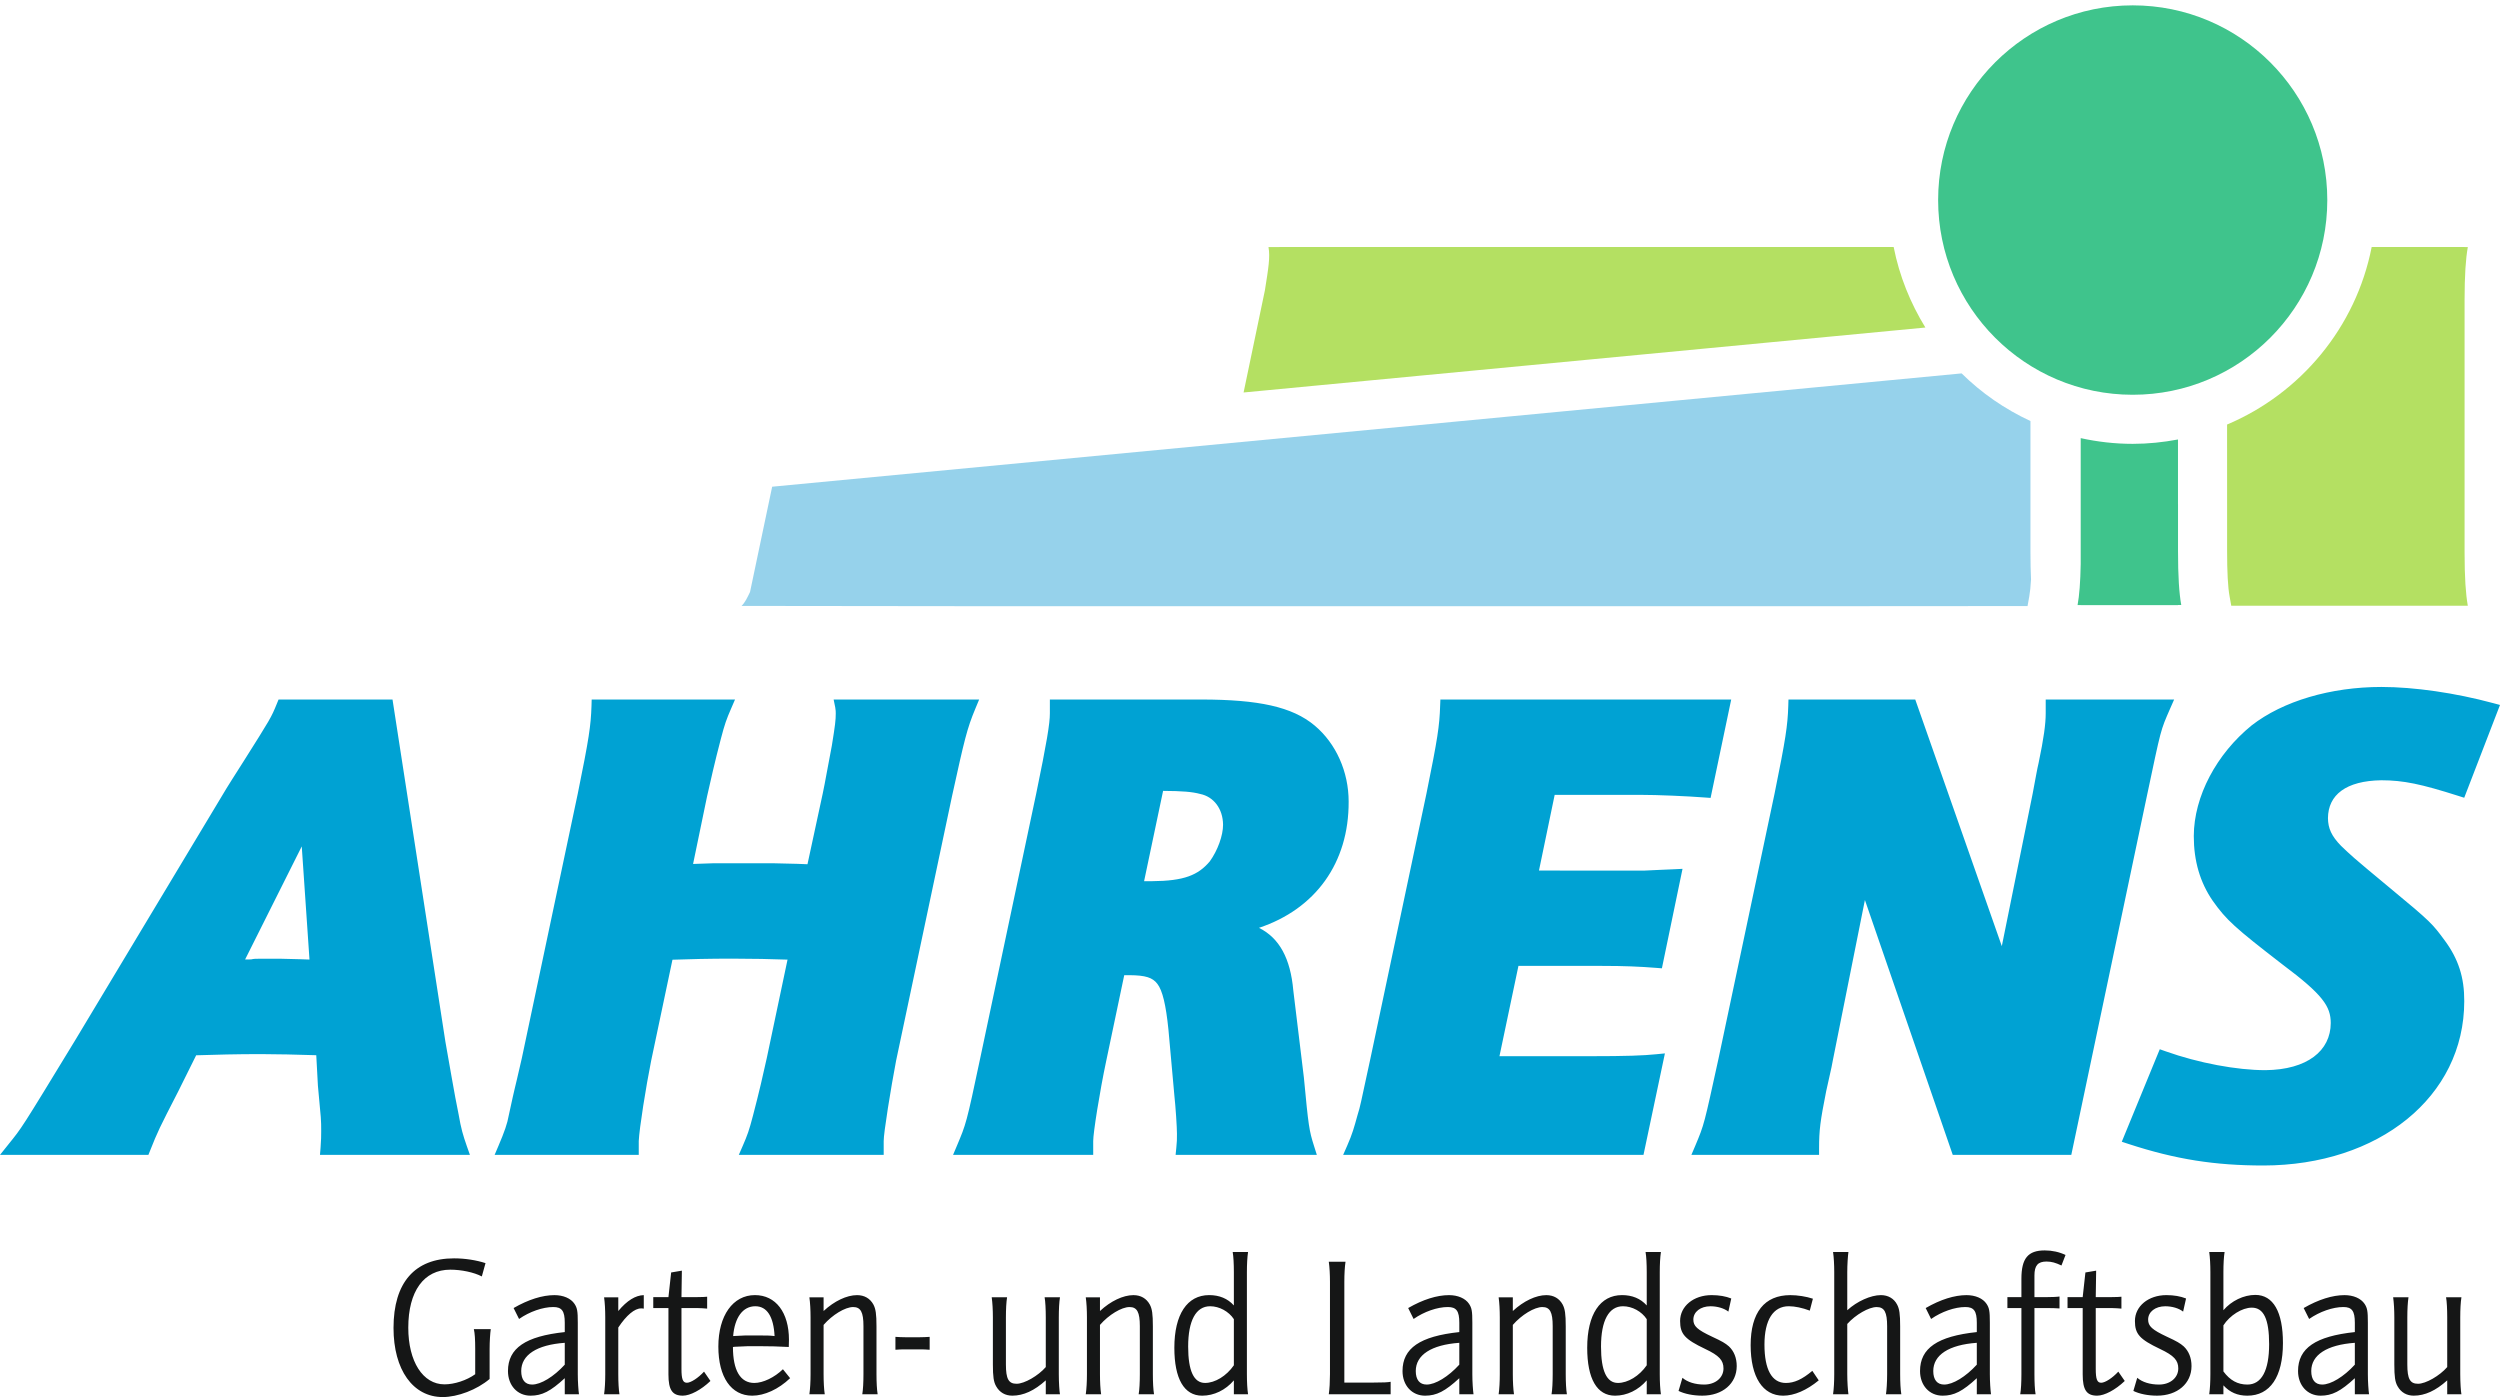 <?xml version="1.0" encoding="UTF-8"?>
<svg width="170px" height="95px" viewBox="0 0 170 95" version="1.1" xmlns="http://www.w3.org/2000/svg" xmlns:xlink="http://www.w3.org/1999/xlink">
    <!-- Generator: Sketch 55.2 (78181) - https://sketchapp.com -->
    <title>logo_claim</title>
    <desc>Created with Sketch.</desc>
    <g id="Desktop-RZ-" stroke="none" stroke-width="1" fill="none" fill-rule="evenodd">
        <g id="Startseite" transform="translate(-153, -15)">
            <g id="logo_claim" transform="translate(153, 15)">
                <g id="illu" stroke-width="1" transform="translate(50.37, 0)">
                    <path d="M117.221,20.411 C117.224,18.723 117.297,17.598 117.442,16.8 L117.221,16.8 L117.221,16.798 L110.904,16.798 C109.835,22.258 106.074,26.754 101.071,28.869 L101.073,34.278 L101.073,37.453 C101.073,38.911 101.126,39.922 101.241,40.548 L101.355,41.188 L115.686,41.188 L117.442,41.19 C117.297,40.39 117.224,39.267 117.221,37.58 L117.221,20.411 Z M36.67,16.798 L36.102,16.8 L35.887,16.8 C36.012,17.49 35.881,18.236 35.642,19.748 L34.194,26.689 L80.556,22.272 C79.536,20.613 78.788,18.772 78.399,16.798 L36.67,16.798 Z" id="Fill-14" fill="#B4E062"></path>
                    <path d="M87.503,41.222 L74.182,41.213 L87.503,41.213 L87.621,40.555 C87.674,40.266 87.713,39.874 87.74,39.399 C87.715,38.863 87.701,38.249 87.701,37.525 L87.701,28.631 C85.957,27.821 84.371,26.726 83.02,25.391 L2.137,33.096 L0.632,40.256 C0.438,40.655 0.297,40.966 0.054,41.203 L0.693,41.203 L16.85,41.222 L87.503,41.222 Z" id="Fill-16" fill="#96D2EB"></path>
                    <path d="M97.735,34.279 L97.733,34.279 L97.733,29.885 C96.733,30.073 95.707,30.182 94.654,30.182 C93.44,30.182 92.258,30.043 91.118,29.793 L91.118,38.364 C91.095,39.602 91.026,40.487 90.905,41.146 L91.118,41.146 L91.118,41.148 L97.733,41.148 L97.733,41.142 L97.956,41.142 C97.809,40.33 97.735,39.186 97.735,37.452 L97.735,34.279 Z" id="Fill-18" fill="#3FC48C"></path>
                    <path d="M94.655,0.364 C101.961,0.364 107.886,6.292 107.886,13.603 C107.886,20.914 101.961,26.844 94.655,26.844 C87.346,26.844 81.423,20.914 81.423,13.603 C81.423,6.292 87.346,0.364 94.655,0.364" id="Fill-20" fill="#3FC48C"></path>
                </g>
                <path d="M32.764,86.798 C32.222,86.515 31.375,86.338 30.621,86.338 C28.823,86.338 27.763,87.797 27.763,90.284 C27.763,92.582 28.755,94.136 30.224,94.136 C30.898,94.136 31.733,93.866 32.314,93.447 L32.314,91.73 C32.314,91.083 32.287,90.663 32.222,90.38 L33.373,90.38 C33.332,90.65 33.294,91.218 33.294,91.73 L33.294,93.77 C32.434,94.501 31.124,95 30.106,95 C28.081,95 26.759,93.15 26.759,90.299 C26.759,87.216 28.201,85.568 30.874,85.568 C31.627,85.568 32.393,85.691 33.015,85.893 L32.764,86.798 Z M38.404,91.311 C36.5,91.447 35.443,92.137 35.443,93.23 C35.443,93.825 35.705,94.15 36.182,94.15 C36.777,94.15 37.651,93.621 38.404,92.797 L38.404,91.311 Z M34.925,88.947 C35.932,88.366 36.883,88.069 37.704,88.069 C38.298,88.069 38.816,88.285 39.066,88.662 C39.252,88.947 39.29,89.149 39.29,89.946 L39.29,93.447 C39.29,93.973 39.331,94.527 39.37,94.812 L38.404,94.812 L38.404,93.717 C37.439,94.608 36.856,94.906 36.076,94.906 C35.178,94.906 34.542,94.204 34.542,93.23 C34.542,91.675 35.734,90.866 38.404,90.581 L38.404,89.946 C38.404,89.149 38.207,88.878 37.624,88.878 C36.911,88.878 36.011,89.19 35.296,89.69 L34.925,88.947 Z M42.043,88.217 L42.043,89.149 C42.638,88.433 43.221,88.081 43.777,88.069 L43.777,88.987 C43.697,88.972 43.657,88.972 43.591,88.972 C43.154,88.972 42.599,89.434 42.043,90.271 L42.043,93.447 C42.043,93.988 42.07,94.487 42.123,94.812 L41.078,94.812 C41.131,94.446 41.157,93.946 41.157,93.447 L41.157,89.582 C41.157,89.08 41.131,88.581 41.078,88.217 L42.043,88.217 Z M44.422,88.204 L45.454,88.204 L45.638,86.528 L46.367,86.405 L46.34,88.204 L47.385,88.204 C47.756,88.204 47.954,88.189 48.086,88.177 L48.086,88.986 C47.966,88.974 47.609,88.947 47.398,88.947 L46.34,88.947 L46.34,93.082 C46.34,93.785 46.432,94.027 46.711,94.027 C46.974,94.027 47.477,93.704 47.874,93.271 L48.31,93.906 C47.677,94.514 46.935,94.905 46.432,94.905 C45.719,94.905 45.454,94.514 45.454,93.461 L45.454,88.947 L44.422,88.947 L44.422,88.204 Z M51.361,88.825 C50.514,88.825 49.96,89.583 49.854,90.852 C50.872,90.798 50.542,90.811 51.441,90.811 C52.194,90.811 52.3,90.811 52.671,90.852 C52.604,89.528 52.156,88.825 51.361,88.825 Z M53.728,93.716 C52.936,94.473 51.983,94.906 51.149,94.906 C49.722,94.906 48.848,93.649 48.848,91.568 C48.848,89.46 49.84,88.067 51.335,88.067 C52.75,88.067 53.649,89.243 53.649,91.108 C53.649,91.325 53.649,91.366 53.637,91.595 C52.895,91.556 52.353,91.541 51.679,91.541 C50.74,91.541 51.058,91.526 49.946,91.581 C49.946,91.581 49.893,91.595 49.84,91.595 C49.84,93.189 50.343,94.041 51.294,94.041 C51.891,94.041 52.671,93.662 53.239,93.108 L53.728,93.716 Z M56.004,88.217 L56.004,89.149 C56.731,88.473 57.578,88.069 58.279,88.069 C58.782,88.069 59.165,88.298 59.389,88.704 C59.548,89.001 59.601,89.353 59.601,90.19 L59.601,93.447 C59.601,93.988 59.627,94.487 59.68,94.812 L58.635,94.812 C58.688,94.514 58.715,93.988 58.715,93.447 L58.715,90.175 C58.715,89.23 58.53,88.879 58.014,88.879 C57.472,88.879 56.599,89.407 56.004,90.094 L56.004,93.447 C56.004,93.946 56.03,94.473 56.083,94.812 L55.038,94.812 C55.091,94.446 55.118,93.946 55.118,93.447 L55.118,89.582 C55.118,89.08 55.091,88.581 55.038,88.217 L56.004,88.217 Z M60.889,90.906 C61.113,90.918 61.286,90.933 61.59,90.933 L62.516,90.933 C62.82,90.933 62.979,90.918 63.217,90.906 L63.217,91.784 C62.94,91.759 62.82,91.759 62.516,91.759 L61.59,91.759 C61.286,91.759 61.154,91.759 60.889,91.784 L60.889,90.906 Z M71.113,94.811 L71.113,93.864 C70.333,94.568 69.591,94.905 68.838,94.905 C68.361,94.905 67.978,94.691 67.74,94.27 C67.567,93.973 67.516,93.608 67.516,92.784 L67.516,89.581 C67.516,89.082 67.489,88.582 67.436,88.216 L68.481,88.216 C68.428,88.541 68.402,89.04 68.402,89.581 L68.402,92.784 C68.402,93.771 68.587,94.096 69.129,94.096 C69.659,94.096 70.598,93.554 71.113,92.961 L71.113,89.581 C71.113,89.04 71.086,88.501 71.034,88.216 L72.078,88.216 C72.025,88.541 71.999,89.04 71.999,89.581 L71.999,93.446 C71.999,94 72.038,94.61 72.078,94.811 L71.113,94.811 Z M74.798,88.217 L74.798,89.149 C75.525,88.473 76.372,88.069 77.073,88.069 C77.576,88.069 77.959,88.298 78.183,88.704 C78.344,89.001 78.395,89.353 78.395,90.19 L78.395,93.447 C78.395,93.988 78.421,94.487 78.474,94.812 L77.429,94.812 C77.482,94.514 77.509,93.988 77.509,93.447 L77.509,90.175 C77.509,89.23 77.323,88.879 76.808,88.879 C76.266,88.879 75.392,89.407 74.798,90.094 L74.798,93.447 C74.798,93.946 74.824,94.473 74.877,94.812 L73.832,94.812 C73.885,94.446 73.912,93.946 73.912,93.447 L73.912,89.582 C73.912,89.08 73.885,88.581 73.832,88.217 L74.798,88.217 Z M83.903,89.703 C83.559,89.176 82.911,88.825 82.29,88.825 C81.324,88.825 80.795,89.797 80.795,91.568 C80.795,93.216 81.178,94.04 81.945,94.04 C82.62,94.04 83.4,93.568 83.903,92.839 L83.903,89.703 Z M83.903,86.5 C83.903,85.946 83.876,85.432 83.823,85.135 L84.868,85.135 C84.815,85.486 84.789,85.973 84.789,86.5 L84.789,93.447 C84.789,93.974 84.815,94.461 84.868,94.812 L83.903,94.812 L83.903,93.865 C83.335,94.527 82.555,94.906 81.746,94.906 C80.518,94.906 79.856,93.757 79.856,91.649 C79.856,89.378 80.727,88.067 82.223,88.067 C82.911,88.067 83.479,88.298 83.903,88.77 L83.903,86.5 Z M91.495,85.798 C91.442,86.15 91.415,86.635 91.415,87.163 L91.415,94.015 L93.399,94.015 C94.061,94.015 94.379,94 94.564,93.961 L94.564,94.812 L90.358,94.812 C90.411,94.448 90.438,93.934 90.438,93.447 L90.438,87.163 C90.438,86.664 90.411,86.162 90.358,85.798 L91.495,85.798 Z M99.233,91.311 C97.329,91.447 96.272,92.137 96.272,93.23 C96.272,93.825 96.536,94.15 97.013,94.15 C97.606,94.15 98.48,93.621 99.233,92.797 L99.233,91.311 Z M95.756,88.947 C96.761,88.366 97.712,88.069 98.533,88.069 C99.127,88.069 99.645,88.285 99.895,88.662 C100.081,88.947 100.119,89.149 100.119,89.946 L100.119,93.447 C100.119,93.973 100.16,94.527 100.199,94.812 L99.233,94.812 L99.233,93.717 C98.268,94.608 97.685,94.906 96.905,94.906 C96.007,94.906 95.371,94.204 95.371,93.23 C95.371,91.675 96.563,90.866 99.233,90.581 L99.233,89.946 C99.233,89.149 99.036,88.878 98.453,88.878 C97.74,88.878 96.84,89.19 96.125,89.69 L95.756,88.947 Z M102.872,88.217 L102.872,89.149 C103.6,88.473 104.447,88.069 105.148,88.069 C105.651,88.069 106.034,88.298 106.258,88.704 C106.417,89.001 106.47,89.353 106.47,90.19 L106.47,93.447 C106.47,93.988 106.496,94.487 106.549,94.812 L105.504,94.812 C105.557,94.514 105.583,93.988 105.583,93.447 L105.583,90.175 C105.583,89.23 105.398,88.879 104.883,88.879 C104.341,88.879 103.467,89.407 102.872,90.094 L102.872,93.447 C102.872,93.946 102.899,94.473 102.952,94.812 L101.907,94.812 C101.96,94.446 101.986,93.946 101.986,93.447 L101.986,89.582 C101.986,89.08 101.96,88.581 101.907,88.217 L102.872,88.217 Z M111.978,89.703 C111.633,89.176 110.986,88.825 110.364,88.825 C109.399,88.825 108.869,89.797 108.869,91.568 C108.869,93.216 109.252,94.04 110.02,94.04 C110.694,94.04 111.475,93.568 111.978,92.839 L111.978,89.703 Z M111.978,86.5 C111.978,85.946 111.951,85.432 111.898,85.135 L112.943,85.135 C112.89,85.486 112.864,85.973 112.864,86.5 L112.864,93.447 C112.864,93.974 112.89,94.461 112.943,94.812 L111.978,94.812 L111.978,93.865 C111.409,94.527 110.629,94.906 109.823,94.906 C108.592,94.906 107.93,93.757 107.93,91.649 C107.93,89.378 108.804,88.067 110.297,88.067 C110.986,88.067 111.554,88.298 111.978,88.77 L111.978,86.5 Z M114.406,93.69 C114.75,93.987 115.28,94.15 115.887,94.15 C116.641,94.15 117.197,93.69 117.197,93.055 C117.197,92.501 116.905,92.177 115.954,91.729 C114.565,91.067 114.247,90.716 114.247,89.825 C114.247,88.826 115.16,88.068 116.39,88.068 C116.905,88.068 117.356,88.149 117.726,88.297 L117.529,89.19 C117.238,88.961 116.773,88.826 116.311,88.826 C115.637,88.826 115.148,89.205 115.148,89.731 C115.148,90.177 115.41,90.42 116.417,90.893 C117.117,91.217 117.317,91.338 117.567,91.554 C117.912,91.879 118.097,92.339 118.097,92.893 C118.097,94.081 117.132,94.905 115.755,94.905 C115.133,94.905 114.551,94.784 114.141,94.583 L114.406,93.69 Z M123.065,89.122 C122.562,88.932 122.047,88.824 121.637,88.824 C120.578,88.824 119.983,89.757 119.983,91.432 C119.983,93.136 120.487,94.042 121.44,94.042 C122.008,94.042 122.55,93.798 123.238,93.218 L123.674,93.865 C122.853,94.541 122.008,94.906 121.254,94.906 C119.865,94.906 119.044,93.636 119.044,91.474 C119.044,89.245 119.983,88.069 121.743,88.069 C122.232,88.069 122.829,88.162 123.277,88.312 L123.065,89.122 Z M125.693,85.135 C125.654,85.418 125.614,85.987 125.614,86.501 L125.614,89.096 C126.276,88.488 127.215,88.068 127.901,88.068 C128.392,88.068 128.787,88.299 128.999,88.703 C129.16,89 129.211,89.352 129.211,90.203 L129.211,93.446 C129.211,93.987 129.237,94.486 129.29,94.811 L128.245,94.811 C128.286,94.555 128.325,94.001 128.325,93.446 L128.325,90.189 C128.325,89.229 128.139,88.88 127.612,88.88 C127.082,88.88 126.184,89.394 125.614,90.028 L125.614,93.446 C125.614,93.96 125.654,94.528 125.693,94.811 L124.648,94.811 C124.701,94.447 124.728,93.947 124.728,93.446 L124.728,86.501 C124.728,86.001 124.701,85.5 124.648,85.135 L125.693,85.135 Z M134.423,91.311 C132.519,91.447 131.462,92.137 131.462,93.23 C131.462,93.825 131.727,94.15 132.203,94.15 C132.798,94.15 133.67,93.621 134.423,92.797 L134.423,91.311 Z M130.947,88.947 C131.951,88.366 132.904,88.069 133.723,88.069 C134.318,88.069 134.835,88.285 135.085,88.662 C135.271,88.947 135.31,89.149 135.31,89.946 L135.31,93.447 C135.31,93.973 135.35,94.527 135.389,94.812 L134.423,94.812 L134.423,93.717 C133.458,94.608 132.875,94.906 132.097,94.906 C131.197,94.906 130.562,94.204 130.562,93.23 C130.562,91.675 131.753,90.866 134.423,90.581 L134.423,89.946 C134.423,89.149 134.226,88.878 133.643,88.878 C132.93,88.878 132.03,89.19 131.315,89.69 L130.947,88.947 Z M136.503,88.204 L137.456,88.204 L137.456,86.959 C137.456,85.569 137.904,85.028 139.043,85.028 C139.544,85.028 140.035,85.136 140.456,85.338 L140.179,86.054 C139.782,85.866 139.505,85.785 139.161,85.785 C138.578,85.785 138.342,86.054 138.342,86.73 L138.342,88.204 L139.2,88.204 C139.519,88.204 139.9,88.189 140.047,88.162 L140.047,88.974 C139.927,88.961 139.491,88.947 139.2,88.947 L138.342,88.947 L138.342,93.446 C138.342,93.987 138.366,94.514 138.421,94.811 L137.375,94.811 C137.43,94.501 137.456,93.987 137.456,93.446 L137.456,88.947 L136.503,88.947 L136.503,88.204 Z M140.592,88.204 L141.623,88.204 L141.808,86.528 L142.538,86.405 L142.511,88.204 L143.556,88.204 C143.927,88.204 144.124,88.189 144.257,88.177 L144.257,88.986 C144.139,88.974 143.78,88.947 143.568,88.947 L142.511,88.947 L142.511,93.082 C142.511,93.785 142.603,94.027 142.882,94.027 C143.147,94.027 143.648,93.704 144.045,93.271 L144.483,93.906 C143.847,94.514 143.106,94.905 142.603,94.905 C141.89,94.905 141.623,94.514 141.623,93.461 L141.623,88.947 L140.592,88.947 L140.592,88.204 Z M145.332,93.69 C145.676,93.987 146.206,94.15 146.813,94.15 C147.568,94.15 148.123,93.69 148.123,93.055 C148.123,92.501 147.831,92.177 146.88,91.729 C145.491,91.067 145.175,90.716 145.175,89.825 C145.175,88.826 146.086,88.068 147.316,88.068 C147.831,88.068 148.281,88.149 148.652,88.297 L148.452,89.19 C148.163,88.961 147.699,88.826 147.239,88.826 C146.562,88.826 146.073,89.205 146.073,89.731 C146.073,90.177 146.336,90.42 147.342,90.893 C148.045,91.217 148.243,91.338 148.493,91.554 C148.837,91.879 149.023,92.339 149.023,92.893 C149.023,94.081 148.057,94.905 146.682,94.905 C146.061,94.905 145.477,94.784 145.069,94.583 L145.332,93.69 Z M151.192,93.257 C151.642,93.865 152.158,94.15 152.82,94.15 C153.785,94.15 154.301,93.203 154.301,91.405 C154.301,89.702 153.93,88.92 153.123,88.92 C152.461,88.92 151.628,89.446 151.192,90.123 L151.192,93.257 Z M151.272,85.136 C151.219,85.461 151.192,85.96 151.192,86.499 L151.192,89.095 C151.734,88.46 152.567,88.054 153.362,88.054 C154.578,88.054 155.24,89.203 155.24,91.326 C155.24,93.621 154.366,94.906 152.82,94.906 C152.146,94.906 151.628,94.677 151.192,94.204 L151.192,94.812 L150.227,94.812 C150.28,94.446 150.306,93.946 150.306,93.447 L150.306,86.499 C150.306,86 150.28,85.5 150.227,85.136 L151.272,85.136 Z M160.129,91.311 C158.225,91.447 157.165,92.137 157.165,93.23 C157.165,93.825 157.43,94.15 157.907,94.15 C158.502,94.15 159.375,93.621 160.129,92.797 L160.129,91.311 Z M156.65,88.947 C157.656,88.366 158.608,88.069 159.428,88.069 C160.023,88.069 160.539,88.285 160.791,88.662 C160.976,88.947 161.015,89.149 161.015,89.946 L161.015,93.447 C161.015,93.973 161.056,94.527 161.095,94.812 L160.129,94.812 L160.129,93.717 C159.164,94.608 158.581,94.906 157.801,94.906 C156.903,94.906 156.267,94.204 156.267,93.23 C156.267,91.675 157.457,90.866 160.129,90.581 L160.129,89.946 C160.129,89.149 159.932,88.878 159.349,88.878 C158.634,88.878 157.736,89.19 157.021,89.69 L156.65,88.947 Z M166.411,94.811 L166.411,93.864 C165.631,94.568 164.89,94.905 164.136,94.905 C163.659,94.905 163.276,94.691 163.038,94.27 C162.865,93.973 162.814,93.608 162.814,92.784 L162.814,89.581 C162.814,89.082 162.785,88.582 162.734,88.216 L163.777,88.216 C163.726,88.541 163.698,89.04 163.698,89.581 L163.698,92.784 C163.698,93.771 163.883,94.096 164.427,94.096 C164.955,94.096 165.896,93.554 166.411,92.961 L166.411,89.581 C166.411,89.04 166.385,88.501 166.332,88.216 L167.377,88.216 C167.324,88.541 167.297,89.04 167.297,89.581 L167.297,93.446 C167.297,94 167.336,94.61 167.377,94.811 L166.411,94.811 Z" id="claim" fill="#151616"></path>
                <path d="M18.792,65.196 L19.161,65.196 C20.356,65.225 20.765,65.235 21.045,65.25 L20.519,57.555 L16.668,65.243 C16.779,65.241 16.905,65.241 17.069,65.241 C17.257,65.192 17.421,65.198 17.538,65.196 L18.792,65.196 Z M0.929,78.533 L0,78.533 L0.583,77.804 C1.512,76.646 1.344,76.922 5.116,70.731 L15.053,54.19 C15.508,53.409 16.046,52.595 16.582,51.741 C18.383,48.885 18.438,48.809 18.829,47.844 L18.942,47.568 L26.691,47.568 L30.287,70.836 C30.51,72.058 30.915,74.496 31.181,75.755 C31.359,76.78 31.48,77.175 31.744,77.936 L31.955,78.533 L21.758,78.533 L21.798,78.049 C21.841,77.519 21.839,77.229 21.841,76.914 C21.839,76.11 21.843,76.205 21.618,73.827 L21.506,71.755 C20.212,71.714 18.76,71.679 17.716,71.679 C16.132,71.679 14.626,71.718 13.339,71.76 L12.111,74.232 C10.809,76.767 10.74,76.905 10.203,78.253 L10.091,78.533 L0.929,78.533 Z M50.239,78.532 L50.511,77.908 C50.822,77.191 50.937,76.884 51.205,75.853 C51.606,74.326 51.917,72.981 52.14,71.952 L53.552,65.255 C52.564,65.218 51.093,65.187 49.752,65.187 C48.322,65.187 46.744,65.222 45.727,65.261 L44.278,72.132 C43.922,73.912 43.474,76.729 43.435,77.591 L43.435,78.53 L33.635,78.53 L33.899,77.91 C34.3,76.975 34.508,76.369 34.59,75.872 C35.128,73.389 34.862,74.683 35.485,71.952 L39.289,53.964 C40.052,50.218 40.177,49.362 40.222,47.998 L40.234,47.568 L49.981,47.568 L49.711,48.194 C49.402,48.907 49.286,49.214 49.017,50.246 C48.616,51.769 48.303,53.162 48.082,54.145 L47.129,58.749 C47.35,58.737 47.698,58.727 48.455,58.704 L49.171,58.704 L50.917,58.704 L52.672,58.704 C54.117,58.737 54.537,58.747 54.909,58.768 L55.945,53.964 C56.168,52.895 56.168,52.759 56.567,50.694 C56.794,49.29 56.831,48.967 56.831,48.509 C56.831,48.425 56.831,48.285 56.796,48.101 L56.687,47.568 L66.582,47.568 L66.324,48.188 C65.757,49.546 65.589,50.263 64.736,54.148 L60.934,72.128 C60.578,73.991 60.082,77.071 60.091,77.591 L60.091,78.532 L50.239,78.532 Z M78.326,59.921 C80.526,59.907 81.476,59.509 82.266,58.574 C82.8,57.838 83.172,56.805 83.168,56.084 C83.16,54.998 82.532,54.176 81.615,53.99 C81.062,53.84 80.408,53.789 79.09,53.78 L77.798,59.921 L78.326,59.921 Z M79.941,78.532 L79.99,78.042 C80.035,77.596 80.033,77.504 80.033,77.096 C80.035,76.684 79.943,75.27 79.855,74.472 L79.454,70.017 C79.282,68.319 79.047,67.346 78.701,66.903 C78.377,66.475 77.905,66.32 76.804,66.312 L76.448,66.312 L75.224,72.138 C74.78,74.221 74.332,77.069 74.338,77.59 L74.338,78.532 L64.808,78.532 L65.07,77.912 C65.69,76.434 65.71,76.436 66.656,71.952 L70.462,53.966 C71.178,50.5 71.395,49.189 71.391,48.511 L71.391,47.567 L81.687,47.567 C85.565,47.571 87.869,48.053 89.399,49.339 C90.855,50.561 91.708,52.486 91.708,54.508 C91.728,58.683 89.445,61.815 85.61,63.093 C87.003,63.785 87.752,65.182 87.944,67.346 L88.663,73.263 C88.978,76.572 89.013,76.857 89.361,77.949 L89.545,78.532 L79.941,78.532 Z M91.334,78.532 L91.61,77.904 C91.958,77.116 92.081,76.663 92.31,75.832 C92.525,75.14 92.475,75.251 93.194,71.952 L96.998,53.966 C97.761,50.217 97.886,49.362 97.929,47.998 L97.946,47.567 L117.722,47.567 L116.32,54.258 L115.934,54.23 C114.741,54.139 112.725,54.05 111.536,54.05 L105.718,54.05 L104.65,59.198 L110.148,59.2 L111.824,59.2 C112.639,59.155 112.909,59.155 113.842,59.109 L114.411,59.081 L113.009,65.846 L112.62,65.815 C111.511,65.727 110.453,65.681 108.939,65.681 L103.254,65.681 L101.963,71.822 L108.045,71.822 C110.682,71.822 111.738,71.777 112.61,71.69 L113.214,71.631 L111.757,78.532 L91.334,78.532 Z M132.787,78.532 L126.814,61.201 L124.63,72.119 C124.534,72.694 124.354,73.364 124.18,74.204 C123.777,76.238 123.697,76.848 123.697,78.087 L123.697,78.532 L115.014,78.532 L115.278,77.912 C115.896,76.442 115.873,76.48 116.866,71.952 L120.67,53.966 C121.431,50.217 121.558,49.362 121.603,48 L121.616,47.567 L130.237,47.567 L136.123,64.338 L138.22,53.972 C138.4,53.026 138.529,52.27 138.623,51.891 C138.98,50.188 139.108,49.222 139.108,48.511 C139.106,48.511 139.106,48.373 139.108,48.196 L139.108,47.567 L147.841,47.567 L147.564,48.196 C146.903,49.714 146.975,49.473 145.984,54.149 L140.848,78.532 L132.787,78.532 Z M144.739,77.789 L144.281,77.639 L146.704,71.739 L146.865,71.349 L147.262,71.489 C149.495,72.285 152.108,72.773 154.054,72.771 C156.891,72.74 158.485,71.458 158.491,69.567 C158.489,68.437 157.961,67.64 155.215,65.589 C151.961,63.077 151.392,62.562 150.465,61.253 C149.605,60.005 149.176,58.548 149.178,56.852 C149.184,54.152 150.729,51.263 153.109,49.33 C155.237,47.671 158.493,46.715 161.933,46.713 C164.178,46.713 166.979,47.123 169.523,47.809 L170,47.937 L167.567,54.247 L167.17,54.121 C164.624,53.311 163.439,53.062 161.933,53.058 C159.526,53.095 158.313,54.049 158.301,55.634 C158.309,56.322 158.538,56.848 159.191,57.517 C159.911,58.197 159.79,58.123 162.571,60.429 C165.33,62.706 165.42,62.842 166.228,63.934 C167.174,65.206 167.577,66.475 167.569,68.077 C167.569,74.603 161.73,79.242 153.919,79.254 C150.614,79.254 147.95,78.838 144.739,77.789 Z" id="name" fill="#00A2D3"></path>
            </g>
        </g>
    </g>
</svg>